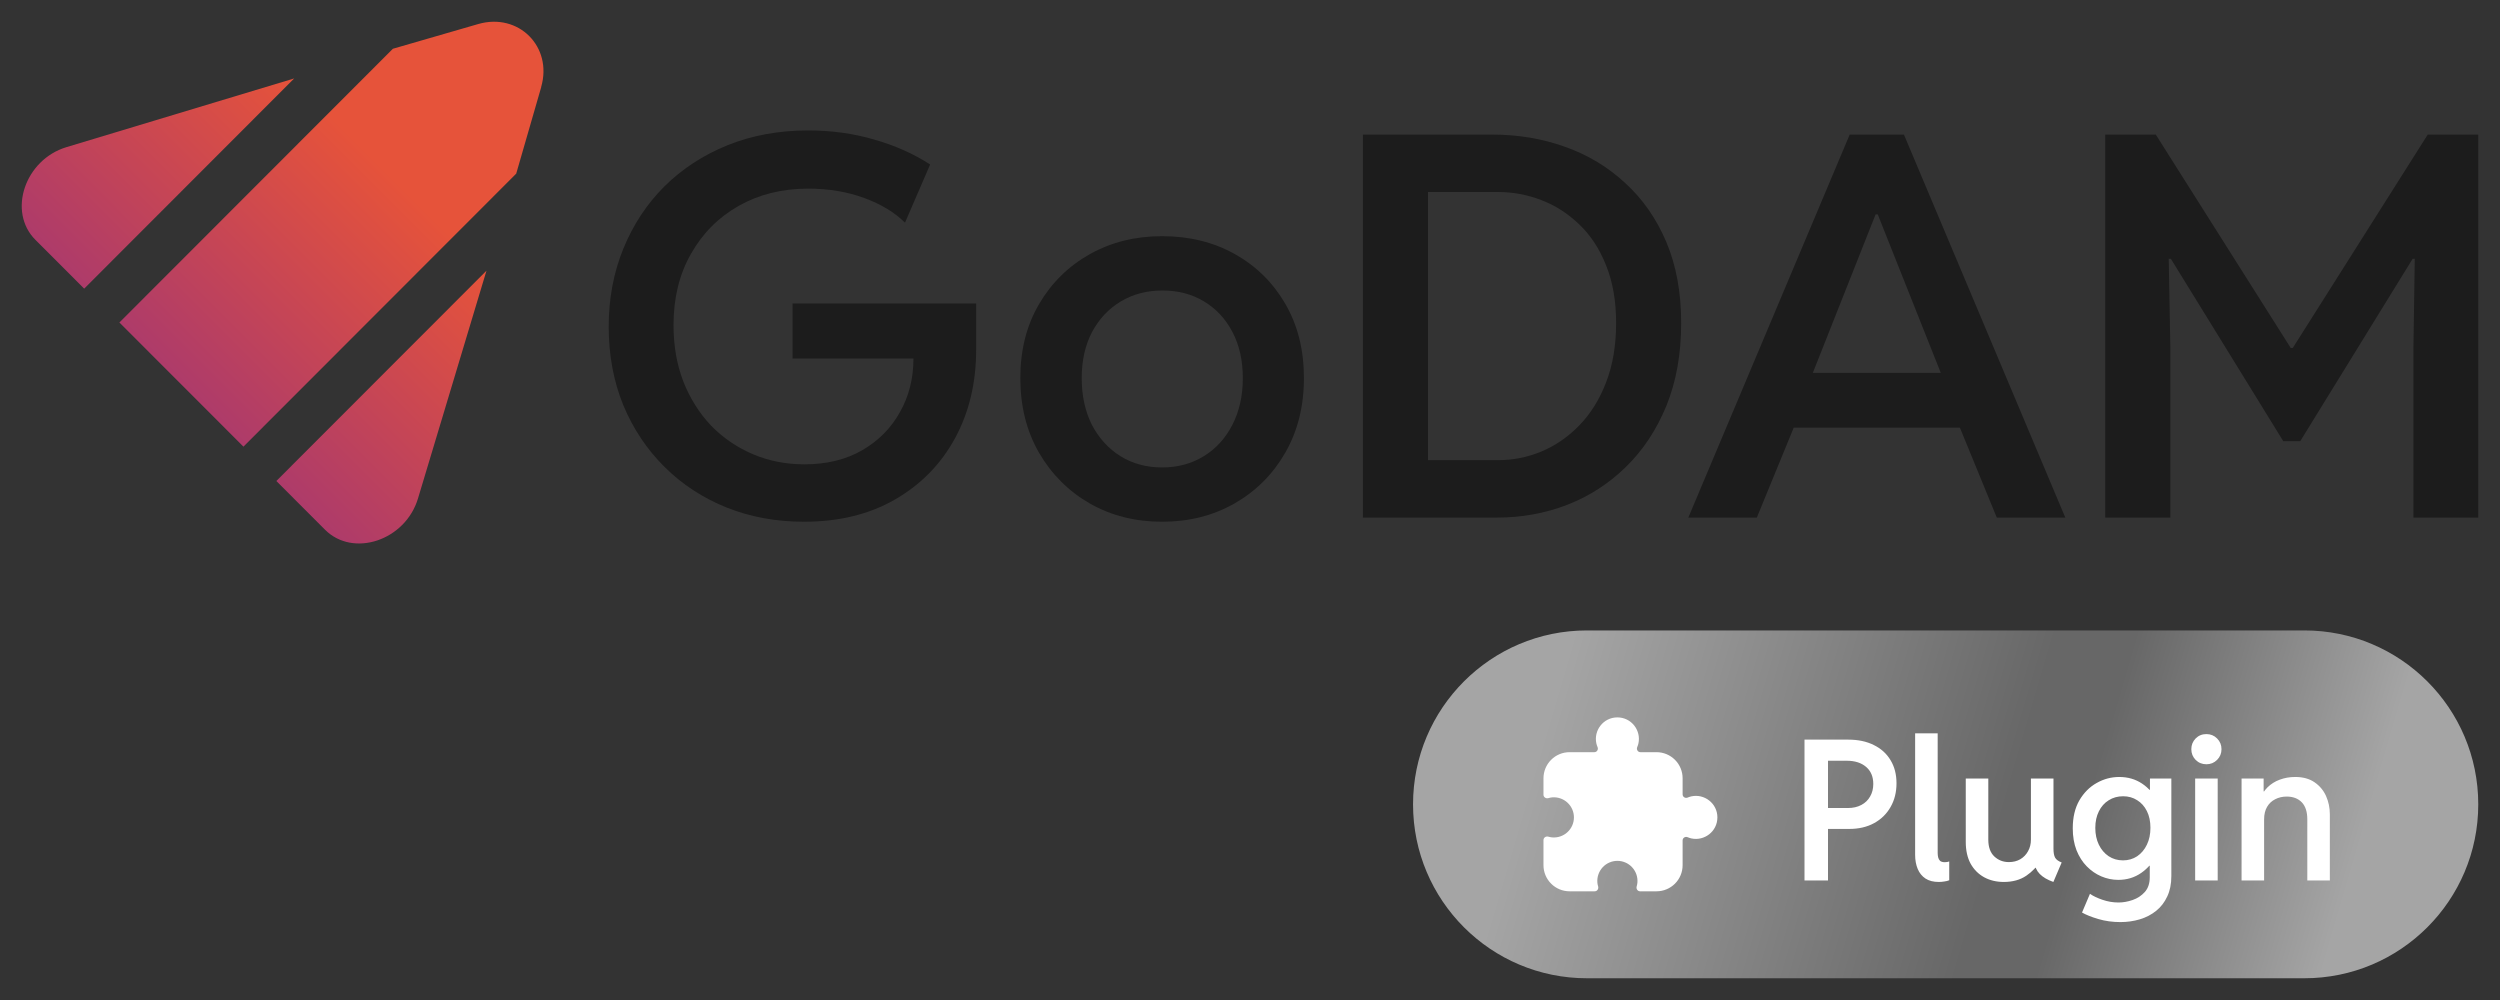 <?xml version="1.0" encoding="UTF-8"?> <svg xmlns="http://www.w3.org/2000/svg" width="115" height="46" viewBox="0 0 115 46" fill="none"><rect x="0" y="0" width="115" height="46" fill="#333333" stroke="none"/><path d="M13.537 3.604L3.872 13.278L1.63 11.034C0.338 9.741 1.14 7.345 3.062 6.767L13.54 3.606L13.537 3.604Z" fill="url(#paint0_linear_8119_50265)"></path><path d="M24.896 4.006L23.746 7.987L11.198 20.546L5.492 14.835L18.073 2.243L21.998 1.106C23.854 0.57 25.432 2.148 24.893 4.003L24.896 4.006Z" fill="url(#paint1_linear_8119_50265)"></path><path d="M22.378 12.452L19.226 22.935C18.645 24.861 16.247 25.664 14.951 24.367L12.712 22.126L22.378 12.452Z" fill="url(#paint2_linear_8119_50265)"></path><path d="M36.981 24C35.699 24 34.511 23.781 33.415 23.343C32.328 22.904 31.379 22.283 30.568 21.478C29.756 20.673 29.124 19.725 28.669 18.634C28.223 17.534 28 16.331 28 15.024C28 13.741 28.223 12.55 28.669 11.45C29.116 10.351 29.744 9.394 30.555 8.582C31.375 7.769 32.344 7.135 33.464 6.681C34.592 6.227 35.829 6 37.176 6C38.246 6 39.257 6.139 40.206 6.418C41.163 6.689 42.023 7.072 42.786 7.566L41.63 10.243C41.159 9.773 40.534 9.394 39.755 9.108C38.977 8.821 38.117 8.677 37.176 8.677C35.983 8.677 34.92 8.94 33.987 9.466C33.054 9.992 32.32 10.729 31.785 11.677C31.249 12.617 30.982 13.709 30.982 14.952C30.982 15.9 31.132 16.765 31.432 17.546C31.74 18.327 32.166 19.004 32.709 19.578C33.261 20.143 33.902 20.582 34.632 20.892C35.362 21.203 36.153 21.359 37.005 21.359C38.028 21.359 38.912 21.143 39.658 20.713C40.413 20.275 40.993 19.689 41.398 18.956C41.812 18.223 42.019 17.402 42.019 16.494H36.458V13.96H44.903V16.088C44.903 17.61 44.579 18.968 43.929 20.163C43.281 21.351 42.364 22.287 41.179 22.972C39.995 23.657 38.595 24 36.981 24Z" fill="#1C1C1C"></path><path d="M53.458 24C52.225 24 51.117 23.721 50.136 23.163C49.154 22.598 48.375 21.821 47.799 20.833C47.223 19.837 46.935 18.689 46.935 17.39C46.935 16.1 47.223 14.964 47.799 13.984C48.375 13.004 49.154 12.239 50.136 11.689C51.117 11.139 52.225 10.864 53.458 10.864C54.707 10.864 55.823 11.139 56.805 11.689C57.786 12.239 58.561 13.004 59.129 13.984C59.697 14.964 59.981 16.1 59.981 17.39C59.981 18.689 59.693 19.837 59.117 20.833C58.549 21.821 57.77 22.598 56.78 23.163C55.799 23.721 54.691 24 53.458 24ZM53.458 21.502C54.172 21.502 54.809 21.331 55.369 20.988C55.928 20.645 56.367 20.167 56.683 19.554C57.007 18.932 57.17 18.211 57.17 17.39C57.17 16.586 57.011 15.88 56.695 15.275C56.379 14.669 55.941 14.199 55.381 13.864C54.829 13.53 54.192 13.363 53.47 13.363C52.756 13.363 52.119 13.53 51.56 13.864C51 14.199 50.558 14.669 50.233 15.275C49.917 15.88 49.759 16.586 49.759 17.39C49.759 18.211 49.917 18.932 50.233 19.554C50.558 20.167 50.996 20.645 51.547 20.988C52.107 21.331 52.744 21.502 53.458 21.502Z" fill="#1C1C1C"></path><path d="M62.694 23.809V6.191H68.645C69.83 6.191 70.945 6.378 71.992 6.753C73.046 7.127 73.971 7.685 74.766 8.426C75.57 9.159 76.198 10.064 76.653 11.139C77.107 12.215 77.334 13.454 77.334 14.857C77.334 16.283 77.107 17.554 76.653 18.669C76.198 19.777 75.578 20.713 74.791 21.478C74.012 22.243 73.111 22.825 72.089 23.223C71.075 23.613 70 23.809 68.864 23.809H62.694ZM65.688 21.167H68.913C69.594 21.167 70.256 21.036 70.897 20.773C71.546 20.502 72.13 20.1 72.649 19.566C73.168 19.032 73.578 18.375 73.878 17.594C74.186 16.805 74.341 15.892 74.341 14.857C74.341 13.845 74.186 12.96 73.878 12.203C73.578 11.446 73.168 10.821 72.649 10.327C72.13 9.825 71.546 9.45 70.897 9.203C70.256 8.956 69.594 8.833 68.913 8.833H65.688V21.167Z" fill="#1C1C1C"></path><path d="M77.663 23.809L85.086 6.191H87.581L95.004 23.809H91.852L89.832 18.884L89.528 17.785L86.376 9.861H86.278L83.139 17.785L82.835 18.884L80.814 23.809H77.663ZM81.435 19.673V17.151H91.219V19.673H81.435Z" fill="#1C1C1C"></path><path d="M96.841 23.809V6.191H99.166L105.372 16.004H105.469L111.676 6.191H114V23.809H111.019V15.92L111.079 11.904H110.982L105.81 20.295H105.031L99.859 11.904H99.762L99.835 15.92V23.809H96.841Z" fill="#1C1C1C"></path><path d="M65 37C65 32.582 68.582 29 73 29H106C110.418 29 114 32.582 114 37C114 41.418 110.418 45 106 45H73C68.582 45 65 41.418 65 37Z" fill="url(#paint3_linear_8119_50265)"></path><path d="M71 35.8C71 35.482 71.126 35.176 71.352 34.952C71.576 34.726 71.882 34.6 72.2 34.6H73.341C73.46 34.6 73.533 34.476 73.488 34.367C73.465 34.313 73.446 34.257 73.433 34.2C73.301 33.605 73.75 33 74.4 33C75.05 33 75.499 33.605 75.367 34.2C75.354 34.257 75.335 34.313 75.312 34.367C75.266 34.476 75.34 34.6 75.459 34.6H76.2C76.518 34.6 76.823 34.726 77.049 34.952C77.274 35.176 77.4 35.482 77.4 35.8V36.541C77.4 36.66 77.523 36.733 77.633 36.688C77.687 36.665 77.742 36.646 77.8 36.633C78.395 36.501 79 36.95 79 37.6C79 38.25 78.395 38.699 77.8 38.567C77.743 38.554 77.687 38.535 77.633 38.512C77.524 38.466 77.4 38.54 77.4 38.659V39.8C77.4 40.118 77.274 40.423 77.049 40.648C76.823 40.874 76.518 41 76.2 41H75.443C75.328 41 75.254 40.884 75.287 40.774C75.304 40.718 75.315 40.66 75.321 40.6C75.331 40.473 75.316 40.344 75.274 40.224C75.233 40.103 75.166 39.992 75.08 39.898C74.993 39.803 74.888 39.728 74.771 39.677C74.654 39.626 74.528 39.599 74.4 39.599C74.272 39.599 74.146 39.626 74.029 39.677C73.912 39.728 73.807 39.803 73.72 39.898C73.633 39.992 73.567 40.103 73.526 40.224C73.484 40.344 73.469 40.473 73.479 40.6C73.485 40.66 73.496 40.718 73.514 40.774C73.546 40.884 73.472 41 73.358 41H72.2C71.882 41 71.576 40.874 71.352 40.648C71.126 40.423 71 40.118 71 39.8V38.643C71 38.528 71.116 38.454 71.226 38.487C71.282 38.504 71.34 38.515 71.4 38.521C71.527 38.531 71.656 38.516 71.776 38.474C71.897 38.433 72.008 38.367 72.102 38.28C72.197 38.193 72.272 38.088 72.323 37.971C72.374 37.854 72.401 37.728 72.401 37.6C72.401 37.472 72.374 37.346 72.323 37.229C72.272 37.112 72.197 37.007 72.102 36.92C72.008 36.834 71.897 36.767 71.776 36.726C71.656 36.684 71.527 36.669 71.4 36.679C71.34 36.685 71.282 36.696 71.226 36.714C71.116 36.746 71 36.672 71 36.558V35.8Z" fill="white"></path><path d="M83.842 38.131V37.169H85.002C85.24 37.169 85.446 37.122 85.622 37.028C85.798 36.935 85.933 36.804 86.026 36.637C86.123 36.47 86.171 36.278 86.171 36.062C86.171 35.727 86.061 35.467 85.842 35.279C85.622 35.089 85.325 34.994 84.95 34.994H83.842V34.023H85.02C85.474 34.023 85.867 34.106 86.198 34.273C86.532 34.437 86.788 34.67 86.967 34.972C87.148 35.27 87.239 35.623 87.239 36.031C87.239 36.441 87.148 36.804 86.967 37.121C86.788 37.437 86.536 37.685 86.211 37.863C85.886 38.042 85.503 38.131 85.064 38.131H83.842ZM83.007 40.5V34.023H84.088V40.5H83.007ZM89.182 40.57C88.936 40.57 88.732 40.518 88.571 40.412C88.413 40.307 88.294 40.16 88.215 39.973C88.136 39.785 88.096 39.568 88.096 39.322V33.732H89.133V39.239C89.133 39.306 89.141 39.372 89.155 39.437C89.17 39.501 89.199 39.555 89.243 39.599C89.29 39.64 89.363 39.661 89.463 39.661C89.504 39.661 89.54 39.658 89.573 39.652C89.608 39.643 89.639 39.634 89.665 39.626V40.491C89.603 40.518 89.529 40.537 89.441 40.548C89.356 40.563 89.269 40.57 89.182 40.57ZM92.174 40.57C91.837 40.57 91.537 40.498 91.273 40.355C91.01 40.211 90.802 40.003 90.649 39.731C90.5 39.456 90.425 39.122 90.425 38.729V35.811H91.462V38.623C91.462 38.966 91.555 39.224 91.739 39.397C91.924 39.57 92.147 39.656 92.407 39.656C92.609 39.656 92.785 39.612 92.935 39.524C93.087 39.434 93.206 39.31 93.29 39.155C93.378 39 93.422 38.823 93.422 38.623V35.811H94.46V39.032C94.46 39.22 94.484 39.359 94.534 39.45C94.584 39.541 94.685 39.615 94.837 39.674L94.455 40.57C94.183 40.474 93.973 40.351 93.827 40.201C93.68 40.049 93.607 39.879 93.607 39.691L93.936 39.92H93.348L93.853 39.595C93.704 39.864 93.488 40.094 93.207 40.285C92.926 40.475 92.582 40.57 92.174 40.57ZM97.54 42.416C97.177 42.416 96.837 42.369 96.52 42.275C96.207 42.182 95.958 42.082 95.773 41.977L96.138 41.115C96.285 41.218 96.478 41.31 96.718 41.392C96.959 41.474 97.203 41.515 97.452 41.515C97.663 41.515 97.878 41.477 98.098 41.401C98.321 41.325 98.508 41.202 98.661 41.032C98.813 40.862 98.889 40.636 98.889 40.355V39.823H98.749L98.929 39.388V36.8L98.661 36.33H98.898V35.811H99.882V40.298C99.882 40.661 99.819 40.975 99.693 41.238C99.57 41.505 99.4 41.725 99.184 41.898C98.967 42.073 98.716 42.204 98.432 42.289C98.151 42.373 97.853 42.416 97.54 42.416ZM97.443 40.474C97.174 40.474 96.915 40.421 96.665 40.315C96.416 40.21 96.192 40.056 95.993 39.854C95.794 39.652 95.636 39.404 95.519 39.111C95.404 38.815 95.347 38.478 95.347 38.101C95.347 37.597 95.448 37.169 95.65 36.817C95.856 36.466 96.121 36.199 96.446 36.018C96.771 35.833 97.117 35.741 97.483 35.741C97.881 35.741 98.231 35.842 98.533 36.044C98.838 36.246 99.075 36.523 99.245 36.874C99.415 37.223 99.5 37.617 99.5 38.057C99.5 38.508 99.411 38.916 99.232 39.283C99.053 39.646 98.809 39.936 98.498 40.153C98.19 40.367 97.839 40.474 97.443 40.474ZM97.659 39.577C97.902 39.577 98.119 39.514 98.309 39.388C98.499 39.259 98.649 39.082 98.757 38.856C98.866 38.631 98.92 38.372 98.92 38.079C98.92 37.783 98.866 37.526 98.757 37.31C98.649 37.093 98.499 36.926 98.309 36.809C98.122 36.688 97.906 36.628 97.663 36.628C97.414 36.628 97.193 36.69 96.999 36.813C96.806 36.933 96.655 37.103 96.547 37.323C96.439 37.54 96.384 37.793 96.384 38.083C96.384 38.373 96.439 38.631 96.547 38.856C96.655 39.079 96.805 39.255 96.995 39.384C97.189 39.513 97.41 39.577 97.659 39.577ZM100.977 40.5V35.811H102.014V40.5H100.977ZM101.495 35.156C101.299 35.156 101.133 35.089 100.999 34.954C100.867 34.819 100.801 34.655 100.801 34.462C100.801 34.269 100.867 34.105 100.999 33.97C101.133 33.835 101.299 33.768 101.495 33.768C101.688 33.768 101.853 33.835 101.987 33.97C102.122 34.105 102.189 34.269 102.189 34.462C102.189 34.655 102.122 34.819 101.987 34.954C101.853 35.089 101.688 35.156 101.495 35.156ZM103.112 40.5V35.811H104.127V36.404H104.321L103.96 36.804C104.031 36.57 104.145 36.375 104.303 36.22C104.464 36.062 104.653 35.943 104.87 35.864C105.09 35.782 105.326 35.741 105.578 35.741C105.935 35.741 106.231 35.821 106.465 35.982C106.703 36.144 106.88 36.355 106.997 36.615C107.114 36.876 107.173 37.159 107.173 37.463V40.5H106.136V37.688C106.136 37.342 106.051 37.081 105.881 36.905C105.711 36.73 105.479 36.642 105.187 36.642C104.993 36.642 104.817 36.683 104.659 36.765C104.501 36.844 104.376 36.961 104.286 37.116C104.195 37.272 104.149 37.463 104.149 37.692V40.5H103.112Z" fill="white"></path><defs><linearGradient id="paint0_linear_8119_50265" x1="14.248" y1="24.497" x2="24.339" y2="14.415" gradientUnits="userSpaceOnUse"><stop stop-color="#AB3A6C"></stop><stop offset="1" stop-color="#E6533A"></stop></linearGradient><linearGradient id="paint1_linear_8119_50265" x1="14.248" y1="24.497" x2="24.339" y2="14.415" gradientUnits="userSpaceOnUse"><stop stop-color="#AB3A6C"></stop><stop offset="1" stop-color="#E6533A"></stop></linearGradient><linearGradient id="paint2_linear_8119_50265" x1="14.248" y1="24.497" x2="24.339" y2="14.415" gradientUnits="userSpaceOnUse"><stop stop-color="#AB3A6C"></stop><stop offset="1" stop-color="#E6533A"></stop></linearGradient><linearGradient id="paint3_linear_8119_50265" x1="71.5" y1="32" x2="107.482" y2="42.561" gradientUnits="userSpaceOnUse"><stop stop-color="#A5A5A5"></stop><stop offset="0.57" stop-color="#676767"></stop><stop offset="0.663" stop-color="#676767"></stop><stop offset="1" stop-color="#A5A5A5"></stop></linearGradient></defs></svg> 